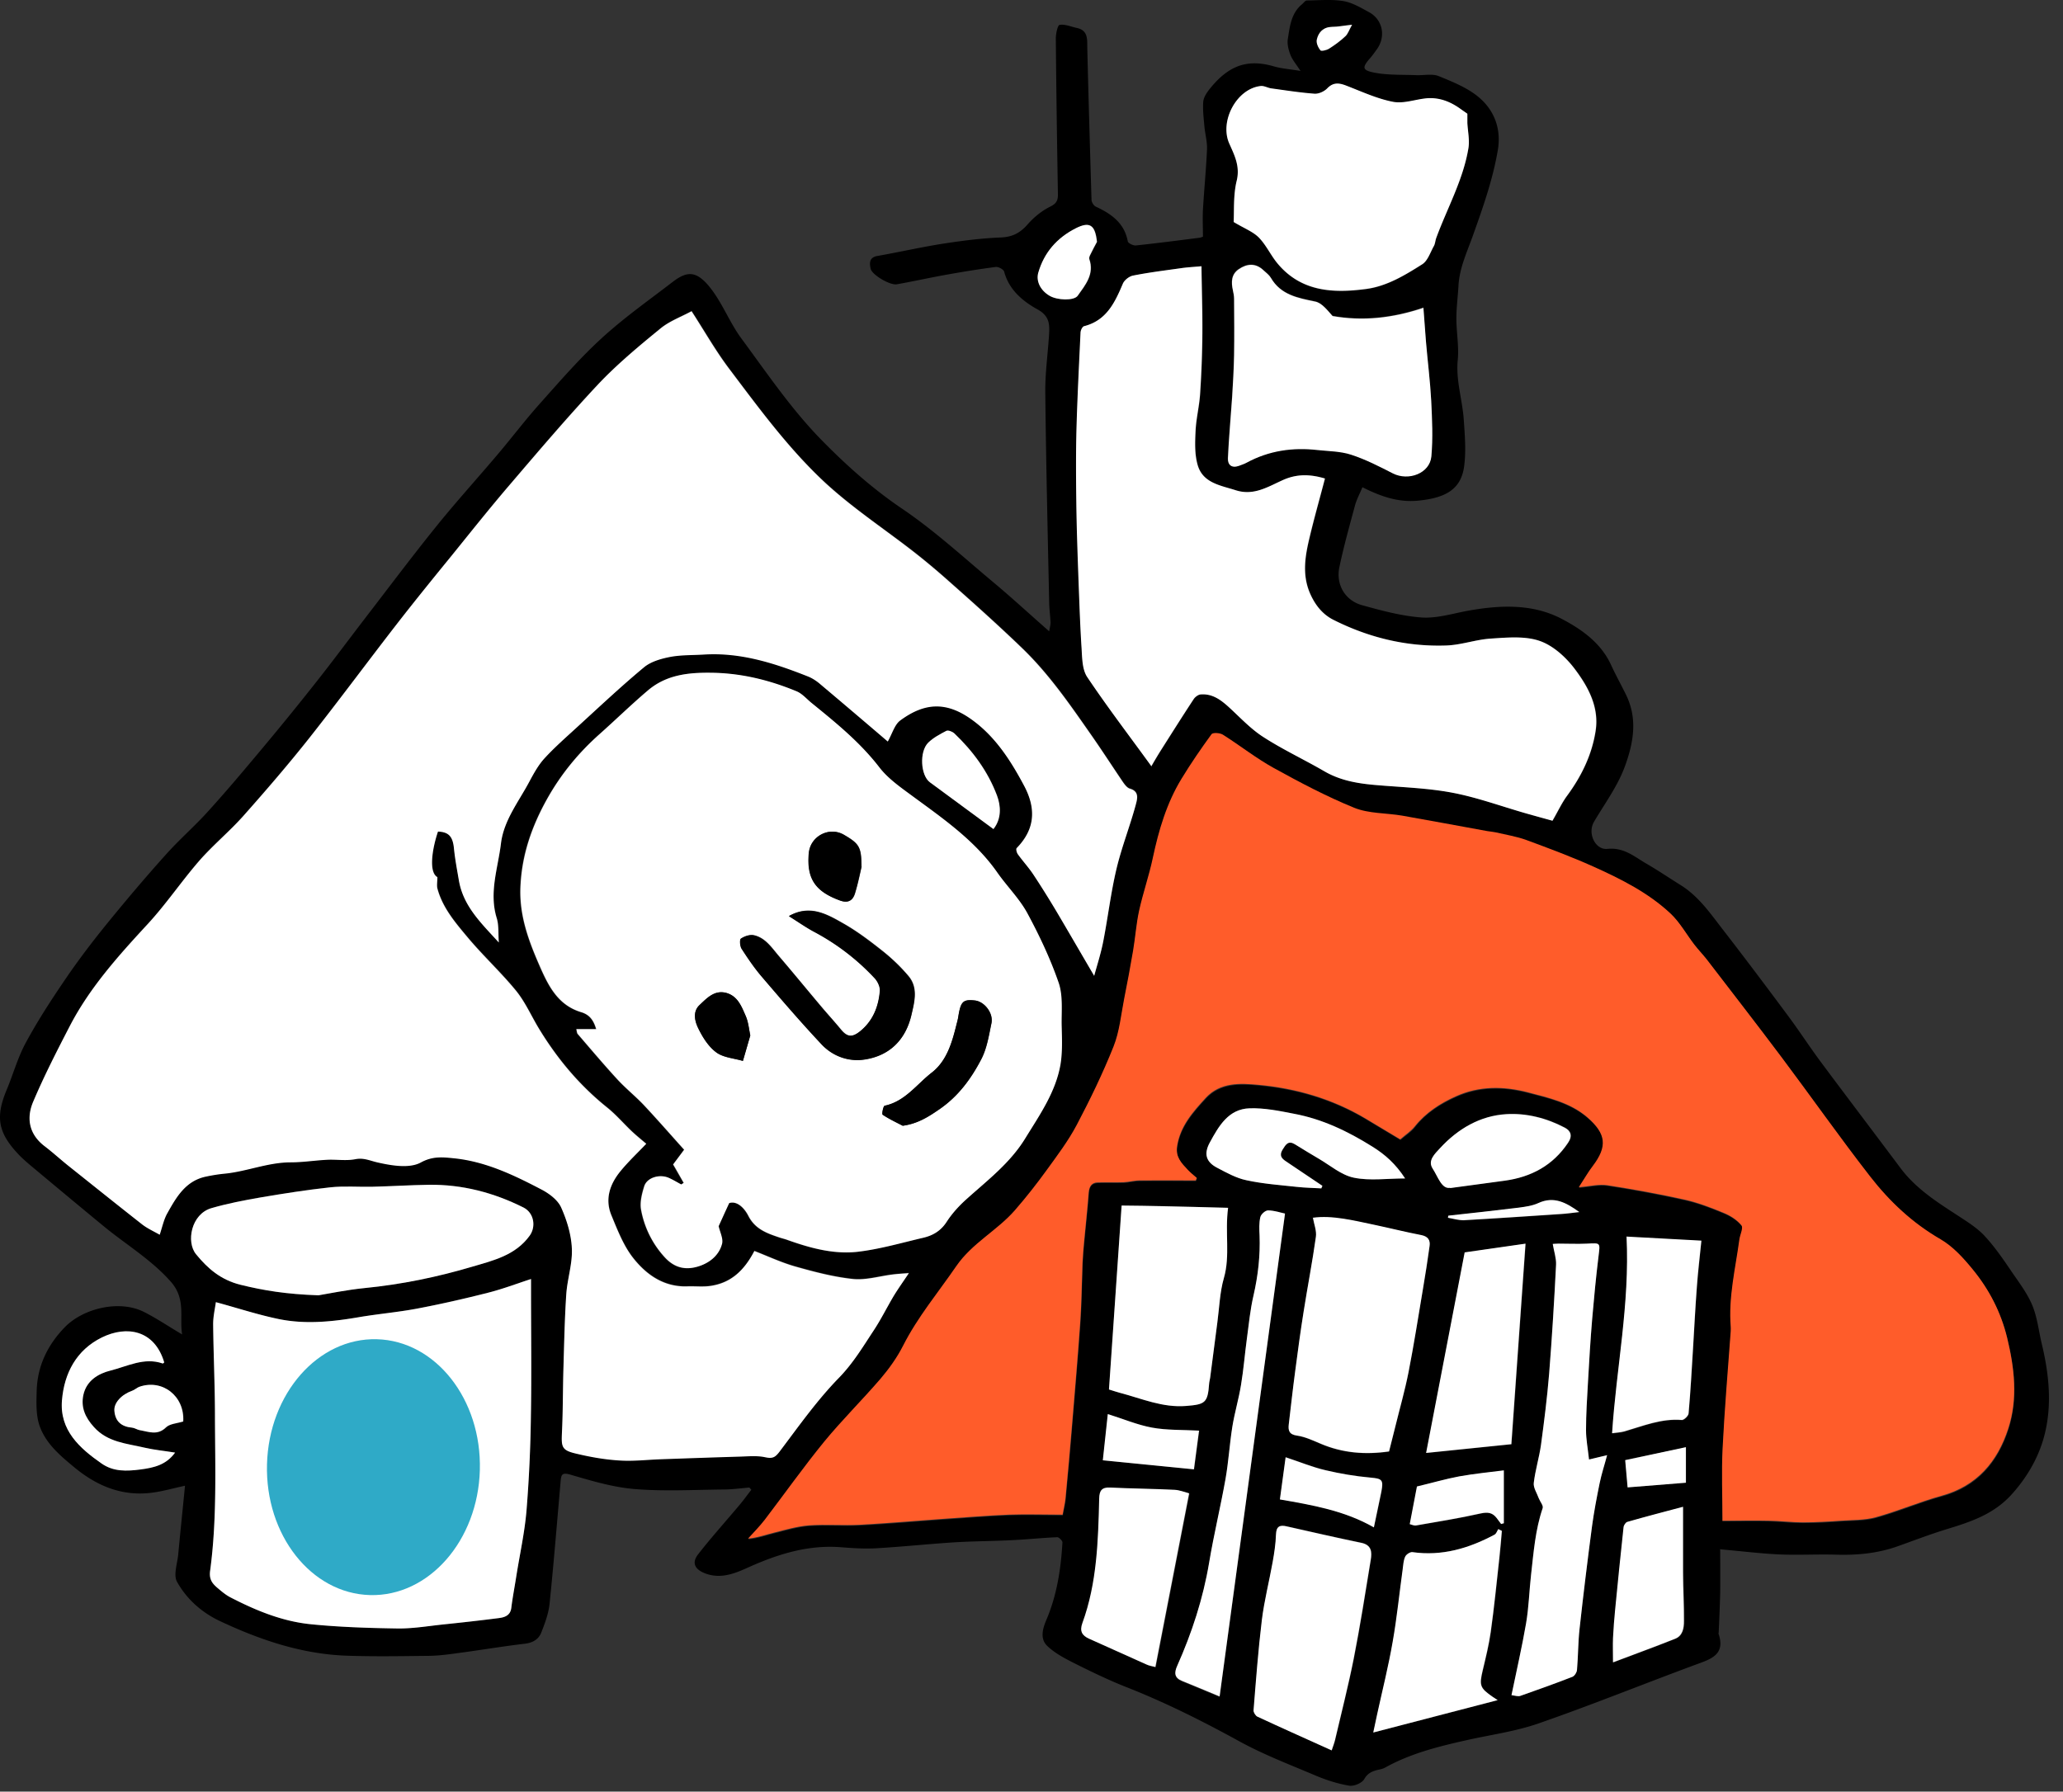 <svg width="137" height="119" fill="none" xmlns="http://www.w3.org/2000/svg"><rect width="100%" height="100%" fill="#333333" stroke="none"/><path d="M114.235 102.933c0 .87.01 1.84 0 2.8-.02.9-.06 1.81-.1 2.71 0 .02-.02.05-.01.07.47 1.38-.49 1.68-1.48 2.04-3.49 1.29-6.94 2.69-10.45 3.91-1.54.54-3.2.76-4.8 1.12-1.87.42-3.72.88-5.41 1.82-.16.09-.34.12-.52.16-.37.1-.65.22-.87.61-.15.26-.69.49-1.01.43-.76-.13-1.51-.37-2.22-.67-1.72-.73-3.48-1.4-5.11-2.3-2.44-1.34-4.92-2.58-7.52-3.6-1.16-.46-2.29-1.01-3.41-1.57-.63-.32-1.28-.66-1.78-1.14-.51-.49-.29-1.19-.04-1.77.69-1.64.95-3.36 1.05-5.11 0-.11-.23-.34-.34-.34-.97.04-1.93.14-2.9.19-1.32.07-2.64.07-3.95.15-1.71.11-3.41.29-5.11.39-.78.05-1.56 0-2.34-.06-2.13-.18-4.07.39-6.01 1.24-.9.4-1.87.89-2.97.53-.75-.25-1.05-.7-.57-1.31.88-1.13 1.84-2.19 2.76-3.29.27-.32.51-.66.77-.99-.04-.05-.09-.1-.13-.15-.58.05-1.16.13-1.74.13-1.96.02-3.94.13-5.89-.03-1.44-.12-2.87-.55-4.27-.96-.53-.15-.59 0-.63.39-.24 2.73-.46 5.47-.74 8.2-.07.65-.31 1.29-.55 1.9-.17.44-.54.67-1.06.74-1.53.18-3.05.44-4.58.64-.64.09-1.29.17-1.93.17-1.77.02-3.55.05-5.32-.01-2.99-.1-5.77-1.04-8.45-2.3-1.21-.57-2.21-1.46-2.85-2.61-.25-.45.02-1.2.08-1.81.14-1.51.3-3.02.45-4.57-.79.17-1.44.36-2.1.45-1.99.29-3.7-.4-5.21-1.64-.97-.8-1.97-1.63-2.37-2.86-.22-.69-.19-1.48-.17-2.22.04-1.66.71-3.06 1.86-4.25 1.23-1.27 3.63-1.84 5.25-1.03.86.43 1.66.98 2.55 1.5-.19-1.15.27-2.34-.75-3.5-1.31-1.48-2.97-2.46-4.45-3.68-1.52-1.25-3.03-2.51-4.54-3.77-.37-.31-.75-.62-1.08-.96-1.4-1.46-1.6-2.5-.83-4.34.43-1.03.73-2.13 1.26-3.11.77-1.43 1.66-2.8 2.57-4.14.88-1.3 1.83-2.55 2.82-3.77 1.27-1.56 2.57-3.1 3.92-4.6.89-1 1.91-1.88 2.81-2.88 1.18-1.3 2.3-2.63 3.43-3.98 1.25-1.49 2.48-3 3.68-4.52 1.15-1.45 2.25-2.94 3.38-4.41 1.54-2 3.06-4.03 4.65-6 1.32-1.64 2.74-3.2 4.1-4.81.95-1.12 1.83-2.29 2.81-3.38 1.31-1.47 2.61-2.97 4.06-4.3 1.48-1.36 3.14-2.53 4.74-3.76.98-.75 1.61-.76 2.56.48.77 1.01 1.24 2.25 2 3.28 1.69 2.29 3.3 4.67 5.27 6.69 1.63 1.67 3.4 3.26 5.38 4.6 2.13 1.44 4.05 3.2 6.03 4.86 1.25 1.04 2.45 2.15 3.76 3.3.04-.25.09-.42.09-.58-.02-.44-.08-.87-.09-1.31-.1-4.67-.21-9.33-.26-14-.01-1.27.17-2.53.25-3.8.04-.68.05-1.24-.76-1.69-.98-.54-1.9-1.3-2.22-2.51-.04-.15-.39-.34-.57-.31-1.07.14-2.13.31-3.19.5-1.13.2-2.24.45-3.37.65-.44.08-1.65-.62-1.74-1.04-.07-.34-.11-.74.44-.84 1.48-.26 2.96-.6 4.45-.83 1.24-.19 2.5-.35 3.76-.4.76-.03 1.28-.3 1.77-.86.41-.47.93-.9 1.49-1.18.41-.2.53-.39.53-.81-.06-3.46-.11-6.91-.14-10.37 0-.31.12-.88.25-.9.36-.06.75.12 1.13.2.77.16.7.74.71 1.33.08 3.36.18 6.72.28 10.08 0 .16.14.39.28.46 1.03.48 1.9 1.08 2.13 2.31.02.12.36.29.54.27 1.41-.15 2.81-.33 4.21-.51.07 0 .13-.04.24-.07 0-.6-.03-1.2 0-1.8.08-1.34.21-2.67.27-4 .02-.5-.12-1-.17-1.5-.05-.56-.12-1.12-.08-1.67.03-.3.24-.61.44-.86 1.18-1.46 2.39-2.02 4.23-1.49.54.16 1.11.19 1.79.31-.31-.48-.55-.75-.67-1.07-.13-.34-.23-.73-.17-1.07.13-.82.22-1.7.94-2.29.11-.09.21-.25.32-.25.81-.01 1.64-.09 2.43.04.59.1 1.15.44 1.69.73.93.5 1.15 1.64.51 2.5-.14.19-.27.38-.42.55-.53.61-.55.8.21.96.92.19 1.9.14 2.85.18.5.02 1.05-.11 1.48.06.95.39 1.96.79 2.72 1.45 1 .87 1.45 2.09 1.21 3.48-.33 1.94-.98 3.78-1.64 5.63-.39 1.1-.9 2.16-.97 3.35-.04.73-.14 1.46-.14 2.18 0 .93.18 1.87.09 2.78-.13 1.36.31 2.63.4 3.95.07 1.02.16 2.06.03 3.06-.19 1.54-1.19 2.14-3.06 2.32-1.33.13-2.48-.28-3.7-.89-.17.42-.38.8-.49 1.2-.37 1.37-.75 2.73-1.04 4.11-.24 1.15.37 2.2 1.49 2.52 1.3.36 2.62.72 3.96.82 1 .07 2.04-.25 3.05-.44 2.15-.39 4.33-.49 6.28.54 1.31.69 2.6 1.59 3.27 3.07.3.65.65 1.28.97 1.93.78 1.57.54 3.12-.03 4.71-.49 1.38-1.36 2.53-2.08 3.76-.45.76.08 1.89.9 1.8 1.08-.11 1.77.51 2.56.97.78.45 1.53.96 2.3 1.44 1.17.73 1.94 1.84 2.75 2.89 1.48 1.91 2.93 3.84 4.37 5.78.76 1.02 1.45 2.09 2.21 3.11 1.75 2.35 3.52 4.68 5.27 7.02.99 1.32 2.34 2.2 3.7 3.08.65.43 1.35.85 1.87 1.41.71.76 1.3 1.64 1.89 2.51.48.69.99 1.38 1.3 2.14.33.82.42 1.73.63 2.59.5 2.1.69 4.24.08 6.3-.39 1.31-1.1 2.53-2.08 3.62-1.23 1.37-2.8 1.86-4.44 2.36-1.06.33-2.1.73-3.14 1.1-1.32.47-2.68.6-4.07.56-1.28-.04-2.56.04-3.84-.02-1.26-.06-2.51-.22-3.92-.34l.04.03zm-41.57-38.12c.18-.67.44-1.48.61-2.32.31-1.59.5-3.21.87-4.78.34-1.44.89-2.83 1.28-4.26.1-.36.29-.91-.39-1.1-.18-.05-.33-.26-.45-.43-.72-1.05-1.41-2.12-2.13-3.16-1.41-2.02-2.8-4.05-4.59-5.76-1.58-1.52-3.21-2.98-4.85-4.43-.95-.84-1.92-1.65-2.93-2.41-1.91-1.43-3.87-2.77-5.61-4.44-2.28-2.18-4.12-4.7-6-7.2-.92-1.22-1.68-2.57-2.54-3.88-.7.38-1.47.66-2.08 1.16-1.42 1.17-2.85 2.35-4.11 3.68-2.05 2.17-3.98 4.46-5.92 6.73-1.3 1.52-2.55 3.09-3.81 4.65-1.24 1.53-2.49 3.06-3.7 4.62-1.93 2.49-3.79 5.02-5.75 7.49-1.41 1.78-2.9 3.51-4.41 5.21-.92 1.03-2 1.92-2.91 2.96-1.19 1.37-2.21 2.89-3.44 4.22-1.93 2.09-3.83 4.2-5.15 6.74-.86 1.66-1.71 3.32-2.44 5.04-.47 1.1-.27 2.17.76 2.96.55.42 1.06.88 1.6 1.32 1.62 1.3 3.23 2.6 4.87 3.87.36.28.8.47 1.17.69.18-.52.27-.99.49-1.4.6-1.08 1.21-2.17 2.57-2.46.42-.09.85-.16 1.28-.2 1.47-.15 2.87-.75 4.37-.75.8 0 1.61-.13 2.41-.17.63-.03 1.27.08 1.88-.04.57-.11.98.11 1.48.22.93.2 2.11.4 2.86 0 .8-.43 1.49-.35 2.19-.28 2.11.22 4 1.12 5.85 2.09.5.27 1.06.69 1.28 1.18.38.85.67 1.8.71 2.72.04 1-.3 2.01-.37 3.03-.11 1.64-.14 3.29-.19 4.94-.04 1.44-.03 2.87-.1 4.31-.04.9 0 1.12.87 1.33.95.23 1.93.41 2.91.47.94.06 1.88-.05 2.83-.08 1.69-.06 3.38-.12 5.07-.17.61-.02 1.24-.09 1.83.04.48.1.65.01.94-.37 1.26-1.67 2.48-3.4 3.93-4.89.94-.96 1.59-2.06 2.31-3.14.49-.75.89-1.56 1.36-2.34.28-.47.6-.91.99-1.49-.45.04-.76.06-1.07.09-.88.11-1.79.39-2.65.3-1.3-.14-2.6-.48-3.86-.84-.93-.26-1.82-.68-2.68-1.02-.67 1.29-1.54 2.1-2.85 2.31-.53.08-1.07.02-1.61.04-1.56.05-2.72-.78-3.6-1.9-.64-.81-1.03-1.84-1.43-2.81-.45-1.07-.11-2.07.59-2.93.53-.64 1.14-1.22 1.72-1.83-.33-.28-.65-.54-.95-.82-.56-.53-1.06-1.12-1.66-1.6-1.83-1.47-3.3-3.23-4.51-5.22-.51-.84-.92-1.77-1.53-2.53-1-1.23-2.18-2.32-3.21-3.54-.82-.98-1.67-1.97-2.01-3.25-.06-.21 0-.45 0-.75-.58-.32-.36-1.84.04-3.03.72.03.98.33 1.06 1.11.07.72.21 1.43.33 2.15.3 1.73 1.52 2.86 2.65 4.11-.04-.58.02-1.13-.14-1.62-.53-1.69.08-3.31.28-4.94.19-1.54 1.18-2.79 1.89-4.13.29-.54.59-1.09 1-1.54.66-.72 1.4-1.37 2.12-2.03 1.48-1.35 2.94-2.73 4.48-4.01.46-.38 1.14-.58 1.75-.7.75-.14 1.52-.11 2.29-.16 2.43-.15 4.68.59 6.89 1.47.29.12.57.31.81.52 1.51 1.27 3.01 2.56 4.46 3.79.3-.53.46-1.12.83-1.4 1.6-1.18 3.03-1.26 4.67-.11 1.59 1.12 2.64 2.73 3.55 4.44.81 1.52.74 2.89-.49 4.15-.06.06 0 .31.08.41.33.46.71.88 1.03 1.35.53.8 1.04 1.61 1.53 2.44.86 1.44 1.69 2.89 2.51 4.29l-.01.02zm41.72 36.24c1.07 0 2.08-.02 3.08 0 .76.02 1.52.11 2.28.11.85 0 1.71-.05 2.56-.11.76-.05 1.56-.03 2.28-.23 1.48-.41 2.9-1.02 4.38-1.43 2.34-.65 3.7-2.26 4.41-4.44.65-2 .41-4.05-.07-6.06-.41-1.69-1.19-3.2-2.28-4.53-.61-.75-1.31-1.52-2.13-2-1.86-1.08-3.38-2.51-4.68-4.17-2.04-2.61-3.94-5.32-5.92-7.97-1.63-2.17-3.29-4.31-4.94-6.46-.26-.34-.56-.65-.83-.99-.52-.68-.94-1.46-1.56-2.04-1.49-1.4-3.3-2.31-5.14-3.13-1.45-.65-2.95-1.21-4.44-1.76-.65-.24-1.35-.35-2.04-.51-.18-.04-.36-.05-.54-.08-1.89-.34-3.78-.7-5.67-1.03-1.06-.18-2.21-.13-3.18-.52-1.83-.74-3.6-1.68-5.34-2.64-1.18-.65-2.25-1.5-3.39-2.22-.19-.12-.66-.15-.75-.03-.7.96-1.38 1.95-2 2.97-.98 1.62-1.51 3.41-1.9 5.25-.25 1.18-.65 2.32-.91 3.5-.19.87-.26 1.77-.4 2.66-.18 1.06-.38 2.12-.59 3.18-.21 1.07-.32 2.19-.71 3.19-.71 1.78-1.55 3.51-2.44 5.2-.56 1.06-1.3 2.04-2.01 3.02-.66.91-1.36 1.79-2.09 2.64-1.18 1.35-2.84 2.17-3.9 3.72-1.2 1.75-2.56 3.37-3.53 5.28-.4.79-.92 1.53-1.5 2.2-1.22 1.43-2.56 2.74-3.75 4.19-1.38 1.68-2.63 3.46-3.95 5.19-.33.44-.73.83-1.1 1.24.64-.06 1.2-.27 1.78-.41.75-.19 1.51-.41 2.27-.47 1.13-.08 2.26.02 3.39-.04 1.83-.1 3.66-.26 5.5-.39 1.45-.1 2.9-.22 4.36-.28 1.2-.05 2.4 0 3.59 0 .09-.49.16-.78.19-1.07.15-1.61.3-3.22.43-4.82.19-2.3.39-4.6.55-6.9.09-1.29.1-2.59.15-3.89.02-.46.05-.92.1-1.38.1-1.11.23-2.22.31-3.33.03-.42.18-.67.61-.68.56-.02 1.13 0 1.69-.01.36-.02.73-.12 1.09-.12 1.24-.02 2.48 0 3.72 0 .02-.06.05-.11.07-.17-.2-.18-.4-.34-.59-.53-.42-.43-.83-.85-.72-1.56.2-1.34 1.04-2.28 1.9-3.22.97-1.05 2.32-.98 3.5-.87 2.51.23 4.92.93 7.12 2.24l2.3 1.38c.37-.32.72-.54.96-.85.73-.93 1.69-1.54 2.74-2.01 1.55-.7 3.18-.68 4.79-.26 1.38.36 2.8.68 3.93 1.65 1.28 1.1 1.35 1.95.36 3.25-.3.39-.54.82-.92 1.4.75-.06 1.34-.22 1.9-.13 1.72.26 3.44.58 5.15.96.88.2 1.74.53 2.58.88.44.18.88.46 1.17.82.14.17-.1.63-.14.96-.26 1.92-.73 3.82-.57 5.78v.28c-.18 2.6-.41 5.19-.54 7.79-.08 1.6-.01 3.2-.01 4.86l-.02-.05zm-65.97-21.14c.5-.16.99.32 1.26.86.44.86 1.19 1.14 2 1.41.19.06.39.11.58.18 1.51.53 3.08.97 4.67.79 1.47-.17 2.91-.59 4.35-.93.65-.15 1.18-.46 1.57-1.07.37-.57.85-1.08 1.36-1.54 1.38-1.24 2.85-2.36 3.85-3.99.95-1.56 2.01-3.06 2.34-4.9.15-.84.1-1.72.08-2.58-.02-.96.1-1.99-.2-2.86-.54-1.59-1.27-3.14-2.08-4.62-.53-.97-1.35-1.77-1.98-2.68-1.47-2.11-3.54-3.55-5.57-5.04-.81-.59-1.68-1.19-2.28-1.97-1.28-1.66-2.86-2.95-4.47-4.25-.34-.27-.64-.64-1.03-.8-1.82-.75-3.69-1.21-5.68-1.23-1.54-.02-2.98.15-4.18 1.17-1.1.94-2.14 1.95-3.22 2.91a16.509 16.509 0 00-3.45 4.25c-1.04 1.85-1.72 3.76-1.8 5.9-.08 1.86.52 3.5 1.24 5.16.6 1.38 1.23 2.69 2.81 3.16.55.16.81.54.98 1.12h-1.32c.04.15.04.25.09.32.87 1.01 1.73 2.03 2.63 3.01.55.6 1.2 1.11 1.76 1.71.9.96 1.77 1.95 2.68 2.97-.31.42-.56.76-.73.98.26.46.48.84.7 1.22-.05.04-.11.07-.16.11-.28-.15-.54-.32-.83-.44-.61-.27-1.44-.02-1.63.56-.16.49-.3 1.06-.21 1.55.22 1.17.73 2.22 1.55 3.14.68.76 1.45.9 2.32.61.72-.24 1.31-.74 1.51-1.49.09-.34-.14-.76-.23-1.16.17-.37.38-.84.7-1.53l.02-.01zm28.05-29c.23-.39.42-.72.62-1.04.73-1.15 1.46-2.31 2.21-3.45.09-.14.29-.29.46-.3.74-.06 1.3.33 1.83.81.76.69 1.48 1.47 2.33 2.02 1.3.84 2.72 1.5 4.06 2.28 1.1.65 2.3.82 3.54.92 1.66.14 3.33.19 4.96.5s3.21.89 4.81 1.35c.66.19 1.33.37 1.83.51.39-.67.63-1.2.97-1.66.95-1.29 1.64-2.7 1.89-4.28.26-1.62-.5-2.99-1.41-4.18-.58-.77-1.43-1.53-2.32-1.83-.98-.33-2.14-.21-3.21-.15-1 .06-1.98.42-2.98.46-2.63.09-5.13-.52-7.48-1.7-.76-.38-1.26-1.04-1.59-1.83-.51-1.22-.3-2.44 0-3.65.31-1.3.67-2.59 1.02-3.91-.99-.3-1.89-.31-2.81.11-.98.44-1.92 1.05-3.11.67-1.03-.33-2.2-.47-2.54-1.7-.2-.71-.17-1.51-.13-2.27.04-.82.25-1.63.3-2.45.09-1.34.13-2.68.15-4.02.01-1.45-.04-2.89-.06-4.44-.55.05-.96.07-1.36.13-1.06.15-2.13.29-3.18.49-.26.05-.57.3-.68.54-.54 1.24-1.09 2.44-2.57 2.82-.11.03-.23.28-.24.44-.1 2.14-.22 4.27-.27 6.41-.04 1.6-.03 3.21-.01 4.82.02 1.68.08 3.36.14 5.04.05 1.56.1 3.13.21 4.69.04.64.04 1.4.37 1.9 1.34 2 2.8 3.92 4.28 5.95h-.03zm-62.13 35.58c-.06.44-.19.95-.18 1.45.02 2.04.11 4.07.12 6.11.01 3.43.14 6.86-.32 10.27-.08.58.14.86.49 1.15.26.22.53.45.83.61 1.69.88 3.46 1.61 5.37 1.8 1.89.19 3.8.25 5.71.28 1.01.01 2.02-.16 3.02-.26 1.25-.13 2.51-.26 3.76-.43.38-.05.76-.17.82-.68.09-.72.22-1.43.34-2.15.23-1.44.54-2.87.67-4.32.17-2.06.25-4.14.29-6.21.05-2.79.01-5.58.01-8.37v-.79c-.98.32-1.9.67-2.85.91-1.57.39-3.15.75-4.74 1.06-1.28.24-2.59.35-3.87.57-1.76.3-3.53.48-5.29.12-1.4-.28-2.76-.73-4.17-1.12h-.01zm83.11-78.92c-.08-.06-.26-.18-.44-.31-.69-.5-1.45-.8-2.32-.71-.73.08-1.49.36-2.17.23-1.05-.21-2.06-.67-3.07-1.06-.48-.19-.88-.26-1.3.16-.2.21-.57.38-.85.36-.95-.06-1.9-.22-2.85-.35-.25-.03-.49-.19-.73-.16-1.6.18-2.74 2.34-2.08 3.82.35.77.73 1.51.49 2.48-.24.96-.16 1.99-.2 2.73.71.42 1.29.63 1.67 1.03.49.5.79 1.17 1.24 1.72 1.57 1.88 3.7 1.99 5.88 1.7 1.37-.18 2.57-.92 3.73-1.64.37-.23.54-.8.78-1.22.09-.15.09-.35.15-.52.72-1.99 1.79-3.85 2.14-5.97.09-.54-.05-1.12-.07-1.68v-.61zm-2.92 12.84c-2.06.7-4.06.9-6.04.55-.35-.38-.71-.86-1.15-.96-1.16-.24-2.28-.44-2.95-1.58-.11-.19-.32-.34-.49-.5-.52-.49-1.09-.44-1.64-.07-.5.34-.51.86-.39 1.4.04.19.08.38.08.57 0 1.24.02 2.49 0 3.73-.02.93-.07 1.86-.13 2.79-.09 1.35-.21 2.71-.28 4.06-.02.45.25.69.73.51.17-.06.35-.12.51-.21 1.48-.8 3.06-1.02 4.71-.84.75.08 1.53.08 2.23.31.96.31 1.87.78 2.77 1.24 1.04.53 2.47 0 2.56-1.13.11-1.22.05-2.46-.01-3.69-.07-1.32-.23-2.63-.35-3.95-.06-.74-.11-1.48-.17-2.26l.01.03zm-73.37 65.62c.67-.11 1.86-.36 3.06-.48 2.44-.24 4.83-.73 7.18-1.43 1.39-.41 2.85-.75 3.78-2.05.44-.61.29-1.52-.41-1.87-1.98-1-4.07-1.54-6.29-1.51-1.25.02-2.5.1-3.75.13-.93.02-1.88-.06-2.8.04-1.55.16-3.08.41-4.62.67-1.1.19-2.19.4-3.26.71-1.35.39-1.7 2.25-1.02 3.07.77.93 1.62 1.69 2.94 2.02 1.55.39 3.07.63 5.18.7h.01zm66.03-5.15c.08.46.26.89.2 1.29-.23 1.65-.55 3.29-.81 4.94-.21 1.31-.38 2.63-.56 3.95-.15 1.18-.29 2.37-.43 3.56-.05.42.03.67.56.75.53.07 1.04.31 1.54.53 1.47.63 2.98.74 4.56.52.14-.57.29-1.12.42-1.67.3-1.19.64-2.38.87-3.58.36-1.84.65-3.69.96-5.54.16-.95.32-1.9.44-2.85.05-.38-.11-.64-.55-.73-1.04-.2-2.07-.46-3.11-.68-1.4-.29-2.79-.64-4.1-.47l.01-.02zm18.34 16.07c-.08-.75-.2-1.35-.2-1.96 0-1.06.07-2.12.13-3.19.08-1.4.17-2.81.28-4.21.11-1.39.25-2.77.42-4.15.11-.91.15-.89-.76-.84-.63.03-1.26 0-1.89 0-.17 0-.34.02-.39.02.09.51.25.95.22 1.38-.13 2.42-.27 4.83-.46 7.24-.13 1.58-.32 3.15-.54 4.72-.12.85-.38 1.68-.48 2.53-.04.32.21.68.33 1.02.08.23.31.49.26.66-.49 1.44-.6 2.93-.77 4.42-.12 1.07-.15 2.16-.33 3.22-.27 1.58-.63 3.14-.97 4.78.24.02.44.1.58.05 1.16-.4 2.32-.82 3.47-1.27.14-.06.29-.29.3-.46.08-.9.07-1.82.17-2.72.25-2.28.53-4.56.83-6.83.12-.95.3-1.89.5-2.83.13-.64.34-1.27.5-1.88-.42.1-.73.18-1.21.29l.01.01zm-31.87-4.66c.33.1.53.17.72.22 1.45.38 2.83 1 4.4.87 1.24-.1 1.43-.2 1.52-1.47 0-.14.06-.27.07-.41l.48-3.69c.13-.98.16-1.99.43-2.92.44-1.5.06-3 .28-4.67-1.53-.04-2.98-.08-4.43-.11-.84-.02-1.68-.03-2.64-.04-.27 3.94-.55 8.08-.84 12.21l.01.01zm14.79 23.98c.1-.3.18-.5.23-.71.42-1.8.88-3.59 1.24-5.4.43-2.18.77-4.37 1.13-6.56.09-.53.05-1-.64-1.14-1.65-.34-3.3-.72-4.94-1.09-.46-.1-.69 0-.71.53-.02.61-.12 1.23-.22 1.83-.23 1.29-.56 2.57-.72 3.87-.25 1.99-.39 3.99-.55 5.99-.01.14.13.36.26.42 1.61.75 3.23 1.47 4.93 2.24l-.01.02zm11.31-14.59l-.24-.12c-.08.13-.14.31-.25.37-1.7.91-3.49 1.43-5.45 1.16-.15-.02-.42.15-.48.3-.12.26-.13.57-.17.86-.22 1.6-.38 3.21-.66 4.79-.28 1.61-.68 3.2-1.03 4.81-.09.43-.19.86-.26 1.22 2.78-.72 5.5-1.43 8.26-2.15-.13-.09-.23-.15-.32-.21-.86-.6-.91-.77-.67-1.78.2-.84.41-1.68.53-2.54.22-1.62.39-3.26.57-4.89.07-.61.12-1.22.17-1.83v.01zm.63-5.75c.3-4.25.61-8.7.94-13.32-1.47.21-2.75.4-4.04.58-.86 4.5-1.72 8.93-2.56 13.32 1.84-.19 3.61-.37 5.66-.58zm7.64-13.78c.22 4.51-.68 8.73-.96 13.07.27-.04.55-.05.81-.12 1.25-.37 2.47-.88 3.82-.76.14.01.44-.27.45-.44.13-1.46.21-2.93.3-4.4.08-1.34.15-2.67.25-4.01.08-.99.19-1.98.3-3.06-1.74-.1-3.41-.19-4.98-.27l.01-.01zm-29.04 17.05c-.3-.08-.62-.22-.95-.23-1.43-.07-2.86-.08-4.28-.15-.56-.03-.72.21-.73.72-.07 2.8-.14 5.61-1.12 8.29-.19.53-.02.82.45 1.03 1.28.57 2.55 1.15 3.83 1.72.16.07.33.09.57.16.75-3.84 1.48-7.62 2.24-11.53l-.01-.01zm2.01 13.49c1.45-10.68 2.88-21.32 4.34-32.05-.29-.06-.71-.21-1.13-.21-.17 0-.46.26-.51.45-.09.39-.07.8-.05 1.21.05 1.35-.1 2.66-.4 3.98-.22.94-.31 1.9-.44 2.86-.14 1.03-.22 2.06-.39 3.08-.15.94-.43 1.86-.58 2.8-.19 1.14-.25 2.31-.45 3.45-.33 1.86-.77 3.71-1.09 5.57-.4 2.38-1.14 4.65-2.12 6.85-.2.45-.2.79.32 1 .84.34 1.67.69 2.49 1.03l.01-.02zm12.34-34.41a6.724 6.724 0 00-2.19-2.13c-1.63-1.02-3.32-1.82-5.21-2.18-.96-.18-1.95-.38-2.92-.36-1.42.04-2.06 1.18-2.66 2.28-.4.74-.26 1.27.49 1.67.62.33 1.27.68 1.95.83 1.09.23 2.22.31 3.34.44.54.06 1.09.07 1.63.1.02-.06.05-.11.07-.17-.8-.54-1.61-1.07-2.41-1.62-.29-.2-.47-.39-.23-.79.22-.35.38-.62.83-.34.52.32 1.04.65 1.57.95.77.45 1.5 1.09 2.33 1.26 1.06.22 2.21.05 3.42.05l-.01.01zm18.45 21.81c-1.24.33-2.47.65-3.69 1-.11.03-.23.23-.25.36-.2 1.83-.38 3.66-.56 5.49-.06.62-.11 1.25-.14 1.87-.02.48 0 .96 0 1.61 1.45-.55 2.8-1.04 4.13-1.57.5-.2.58-.71.58-1.16.01-1.08-.05-2.16-.06-3.23-.01-1.41 0-2.83 0-4.37h-.01zm-15.46-21.19c1.47-.2 2.55-.34 3.62-.49 1.77-.24 3.21-1.01 4.22-2.53.3-.46.16-.78-.22-.99-1.21-.64-2.56-.98-3.88-.9-1.73.11-3.21.96-4.4 2.25-.37.4-.85.83-.5 1.36.36.55.6 1.4 1.17 1.28l-.01.02zm-84.68 17.58c-.72-.11-1.39-.17-2.04-.33-1.19-.28-2.45-.35-3.36-1.37-.56-.63-.87-1.3-.7-2.13.2-.96.99-1.42 1.8-1.62 1.13-.28 2.24-.9 3.47-.47.02 0 .07-.05.1-.07-.65-2.16-2.49-2.47-4.14-1.66-1.69.83-2.5 2.37-2.65 4.17-.16 1.99 1.18 3.18 2.64 4.21.78.54 1.64.51 2.57.39.91-.12 1.71-.31 2.3-1.12h.01zm54.34-41.42c.55-.7.48-1.54.23-2.23-.59-1.59-1.59-2.95-2.83-4.12-.12-.12-.4-.23-.53-.17-.42.21-.86.45-1.2.78-.61.6-.51 2.18.11 2.64 1.38 1.01 2.76 2.03 4.21 3.1h.01zm25.26 46.38c.19-.92.36-1.65.5-2.39.15-.78.03-.85-.73-.92-1-.09-2-.25-2.98-.49-.87-.21-1.7-.55-2.65-.86-.14 1.02-.26 1.91-.38 2.8 2.2.38 4.31.75 6.23 1.85l.01.01zm2.39-.2c.16.04.29.11.41.09 1.44-.25 2.88-.48 4.3-.8.47-.1.78-.07 1.06.3.1.13.2.26.3.4.06-.02.12-.03.18-.05v-3.51c-.95.13-1.97.22-2.97.4-.9.16-1.79.42-2.8.67-.13.69-.3 1.56-.48 2.51v-.01zm-20.38-4.25c2.08.21 4.04.4 6.05.6.11-.82.22-1.71.34-2.57-1.13-.06-2.14-.03-3.12-.2-.97-.18-1.91-.57-2.94-.9-.11 1.05-.23 2.08-.33 3.07zm-.39-80.93c-.12-1.13-.48-1.37-1.41-.9-1.24.64-2.1 1.6-2.49 2.96-.16.55.13 1.16.75 1.52.52.31 1.63.34 1.87 0 .51-.72 1.12-1.43.77-2.44-.03-.09.03-.22.08-.31.14-.28.29-.55.43-.83zm-60.68 78.35c.1-1.68-1.39-2.83-2.92-2.29-.17.06-.31.2-.47.26-.71.25-1.23.81-1.18 1.34.06.71.48 1.04 1.17 1.11.18.02.34.13.52.17.59.11 1.17.37 1.74-.19.25-.25.73-.26 1.14-.39v-.01zm95.92 4.38c1.38-.11 2.64-.21 3.87-.31v-2.36c-1.35.29-2.63.56-4.03.86.05.59.11 1.27.16 1.81zm-11.9-18.05c0 .05-.02.1-.03.15.36.06.73.18 1.09.16 2.14-.12 4.28-.26 6.42-.41.38-.03.75-.08 1.21-.13-.88-.64-1.68-1.07-2.71-.6-.41.18-.88.25-1.33.31-1.55.19-3.1.35-4.65.53v-.01zm-6.4-79.1c-.57.06-.95.13-1.32.14-.58.01-.9.35-1.02.85-.05.21.09.52.24.71.06.07.41 0 .57-.11.38-.24.75-.51 1.08-.82.17-.16.25-.42.45-.77z" fill="#000"/><path d="M72.665 64.824c-.82-1.4-1.66-2.85-2.51-4.29-.49-.82-1-1.64-1.53-2.44-.31-.47-.7-.89-1.03-1.35-.08-.11-.14-.35-.08-.41 1.23-1.26 1.3-2.63.49-4.15-.91-1.71-1.95-3.32-3.55-4.44-1.64-1.15-3.07-1.07-4.67.11-.38.28-.53.87-.83 1.4a714.01 714.01 0 00-4.46-3.79c-.24-.21-.52-.4-.81-.52-2.21-.88-4.46-1.61-6.89-1.47-.76.05-1.54.02-2.29.16-.61.12-1.29.31-1.75.7-1.54 1.28-3 2.66-4.48 4.01-.72.66-1.46 1.31-2.12 2.03-.41.45-.71 1-1 1.54-.71 1.34-1.71 2.58-1.89 4.13-.2 1.63-.8 3.25-.28 4.94.15.49.09 1.04.14 1.62-1.13-1.25-2.35-2.38-2.65-4.11-.12-.71-.26-1.43-.33-2.15-.08-.78-.34-1.08-1.06-1.11-.4 1.19-.62 2.71-.04 3.03 0 .3-.05.54 0 .75.34 1.28 1.19 2.27 2.01 3.25 1.02 1.22 2.2 2.31 3.21 3.54.62.76 1.02 1.69 1.53 2.53 1.21 1.99 2.68 3.75 4.51 5.22.6.48 1.1 1.07 1.66 1.6.3.28.62.54.95.82-.59.62-1.2 1.19-1.72 1.83-.7.86-1.04 1.85-.59 2.93.4.97.8 2 1.43 2.81.88 1.12 2.04 1.95 3.6 1.9.54-.02 1.09.05 1.61-.04 1.31-.21 2.18-1.02 2.85-2.31.86.33 1.75.75 2.68 1.02 1.27.36 2.56.7 3.86.84.86.09 1.76-.19 2.65-.3.31-.04.63-.06 1.07-.09-.38.57-.7 1.02-.99 1.49-.46.77-.86 1.59-1.36 2.34-.71 1.08-1.37 2.18-2.31 3.14-1.45 1.49-2.67 3.22-3.93 4.89-.29.38-.46.47-.94.37-.59-.13-1.22-.05-1.83-.04-1.69.05-3.38.11-5.07.17-.94.03-1.89.15-2.83.08-.98-.06-1.96-.24-2.91-.47-.87-.21-.91-.44-.87-1.33.07-1.43.06-2.87.1-4.31.05-1.65.08-3.29.19-4.94.07-1.01.42-2.03.37-3.03-.04-.92-.33-1.87-.71-2.72-.22-.49-.77-.91-1.28-1.18-1.85-.97-3.74-1.88-5.85-2.09-.7-.07-1.39-.16-2.19.28-.75.41-1.93.21-2.86 0-.5-.11-.92-.33-1.48-.22-.61.12-1.25.01-1.88.04-.8.04-1.61.17-2.41.17-1.51 0-2.9.6-4.37.75-.43.04-.86.11-1.28.2-1.36.29-1.97 1.39-2.57 2.46-.22.4-.32.88-.49 1.4-.38-.22-.81-.41-1.17-.69-1.63-1.28-3.25-2.58-4.87-3.87-.54-.43-1.05-.9-1.6-1.32-1.04-.79-1.23-1.86-.76-2.96.73-1.72 1.58-3.38 2.44-5.04 1.32-2.54 3.22-4.65 5.15-6.74 1.23-1.33 2.25-2.85 3.44-4.22.91-1.04 1.99-1.93 2.91-2.96 1.51-1.7 3-3.43 4.41-5.21 1.95-2.47 3.82-5 5.75-7.49 1.21-1.56 2.45-3.09 3.7-4.62 1.26-1.56 2.51-3.13 3.81-4.65 1.94-2.27 3.88-4.55 5.92-6.73 1.26-1.33 2.69-2.52 4.11-3.68.6-.5 1.38-.78 2.08-1.16.85 1.31 1.61 2.66 2.54 3.88 1.88 2.49 3.73 5.01 6 7.2 1.74 1.67 3.71 3 5.61 4.44 1.01.76 1.99 1.57 2.93 2.41 1.64 1.45 3.27 2.91 4.85 4.43 1.78 1.71 3.18 3.74 4.59 5.76.73 1.04 1.42 2.11 2.13 3.16.12.17.27.37.45.43.68.19.48.74.39 1.1-.39 1.43-.94 2.82-1.28 4.26-.37 1.57-.56 3.19-.87 4.78-.16.83-.43 1.65-.61 2.32l.01-.02z" fill="#fff"/><path d="M114.385 101.054c0-1.66-.07-3.27.01-4.86.13-2.6.35-5.2.54-7.79 0-.09.01-.19 0-.28-.16-1.96.31-3.86.57-5.78.04-.33.28-.79.14-.96-.29-.36-.73-.64-1.17-.82-.84-.35-1.7-.68-2.58-.88-1.7-.38-3.42-.69-5.15-.96-.56-.09-1.15.07-1.9.13.38-.58.62-1.01.92-1.4.99-1.3.91-2.15-.36-3.25-1.13-.97-2.55-1.29-3.93-1.65-1.61-.42-3.24-.44-4.79.26-1.05.47-2.01 1.09-2.74 2.01-.24.3-.59.53-.96.85l-2.3-1.38c-2.2-1.31-4.61-2.01-7.12-2.24-1.19-.11-2.53-.19-3.5.87-.86.94-1.7 1.88-1.9 3.22-.11.71.31 1.12.72 1.56.18.19.39.36.59.53-.02.06-.05.11-.07.17-1.24 0-2.48-.01-3.72 0-.36 0-.73.11-1.09.12-.56.02-1.13 0-1.69.01-.42.01-.57.27-.61.68-.08 1.11-.21 2.22-.31 3.33-.04.46-.08.92-.1 1.38-.05 1.3-.06 2.6-.15 3.89-.16 2.3-.36 4.6-.55 6.9-.13 1.61-.28 3.22-.43 4.82-.03.29-.1.58-.19 1.07-1.19 0-2.39-.04-3.59 0-1.45.06-2.9.18-4.36.28-1.83.13-3.66.29-5.5.39-1.13.06-2.27-.04-3.39.04-.77.06-1.52.28-2.27.47-.58.14-1.14.35-1.78.41.37-.41.76-.8 1.1-1.24 1.32-1.73 2.58-3.51 3.95-5.19 1.19-1.45 2.53-2.77 3.75-4.19.57-.67 1.1-1.41 1.5-2.2.97-1.91 2.33-3.53 3.53-5.28 1.06-1.54 2.72-2.36 3.9-3.72.74-.85 1.43-1.73 2.09-2.64.71-.98 1.45-1.96 2.01-3.02.89-1.69 1.73-3.42 2.44-5.2.4-1 .5-2.12.71-3.19.21-1.06.41-2.11.59-3.18.15-.88.21-1.79.4-2.66.26-1.18.66-2.32.91-3.5.39-1.84.92-3.64 1.9-5.25.62-1.02 1.3-2.01 2-2.97.09-.12.56-.09.75.03 1.14.72 2.21 1.57 3.39 2.22 1.74.96 3.5 1.89 5.34 2.64.97.39 2.12.34 3.18.52 1.89.33 3.78.69 5.67 1.03.18.03.36.04.54.08.68.16 1.38.27 2.04.51 1.49.55 2.99 1.11 4.44 1.76 1.84.83 3.66 1.74 5.14 3.13.61.58 1.04 1.36 1.56 2.04.26.34.56.65.83.99 1.65 2.15 3.31 4.29 4.94 6.46 1.99 2.65 3.89 5.36 5.92 7.97 1.29 1.66 2.81 3.09 4.68 4.17.82.48 1.52 1.25 2.13 2 1.09 1.33 1.87 2.84 2.28 4.53.49 2.02.73 4.06.07 6.06-.71 2.18-2.07 3.79-4.41 4.44-1.48.41-2.9 1.02-4.38 1.43-.73.2-1.52.18-2.28.23-.85.06-1.71.11-2.56.11-.76 0-1.52-.1-2.28-.11-1-.02-2 0-3.08 0l.02.05z" fill="#FF5C2A"/><path d="M48.425 79.913c-.32.69-.53 1.16-.7 1.53.09.4.31.82.23 1.16-.19.75-.79 1.25-1.51 1.49-.87.29-1.64.15-2.32-.61a6.338 6.338 0 01-1.55-3.14c-.09-.49.06-1.06.21-1.55.18-.58 1.02-.83 1.63-.56.29.13.55.29.83.44.05-.04.11-.07.16-.11-.22-.38-.43-.76-.7-1.22.16-.22.42-.56.73-.98-.91-1.01-1.78-2.01-2.68-2.97-.56-.59-1.21-1.11-1.76-1.71-.9-.98-1.76-2-2.63-3.01-.05-.06-.05-.17-.09-.32h1.32c-.17-.58-.43-.95-.98-1.12-1.58-.47-2.21-1.78-2.81-3.16-.72-1.65-1.32-3.3-1.24-5.16.09-2.14.76-4.05 1.8-5.9.92-1.63 2.07-3.02 3.45-4.25 1.08-.96 2.12-1.98 3.22-2.91 1.2-1.02 2.64-1.19 4.18-1.17 1.99.02 3.87.48 5.68 1.23.39.16.69.53 1.03.8 1.6 1.3 3.19 2.59 4.47 4.25.6.78 1.47 1.37 2.28 1.97 2.03 1.49 4.1 2.93 5.57 5.04.64.91 1.46 1.72 1.98 2.68.8 1.48 1.53 3.03 2.08 4.62.3.88.18 1.9.2 2.86.02.86.06 1.74-.08 2.58-.32 1.83-1.38 3.34-2.34 4.9-1 1.63-2.47 2.75-3.85 3.99-.51.45-.99.97-1.36 1.54-.39.61-.92.92-1.57 1.07-1.45.34-2.89.76-4.35.93-1.6.18-3.16-.25-4.67-.79-.19-.07-.39-.11-.58-.18-.8-.27-1.56-.55-2-1.41-.27-.53-.75-1.01-1.26-.86l-.02.01zm3.99-19.07c.58.36 1.09.73 1.64 1.02 1.52.81 2.87 1.83 4.04 3.09.2.22.38.58.35.85-.09 1.05-.46 1.98-1.31 2.68-.54.44-.87.4-1.3-.13-.44-.53-.91-1.04-1.35-1.57-.92-1.09-1.83-2.2-2.76-3.29-.47-.55-.89-1.21-1.65-1.38-.27-.06-.62.06-.86.22-.1.06-.07.49.05.67.42.65.87 1.3 1.37 1.89 1.29 1.51 2.59 3.02 3.95 4.47.74.79 1.78 1.16 2.82 1 1.67-.25 2.74-1.3 3.13-2.96.2-.87.46-1.8-.2-2.58a12.42 12.42 0 00-1.73-1.67c-.83-.66-1.69-1.31-2.61-1.83-1.07-.61-2.2-1.26-3.57-.5l-.01.02zm7.54 13.93c1-.14 1.7-.59 2.44-1.1 1.25-.86 2.1-2.03 2.77-3.31.38-.72.51-1.58.68-2.4.14-.67-.47-1.45-1.1-1.51-.79-.08-.94.07-1.1 1.08-.03.2-.09.4-.14.6-.29 1.17-.64 2.35-1.62 3.11-1 .78-1.76 1.92-3.13 2.2-.09.02-.2.55-.13.6.42.28.88.49 1.33.73zm-2.74-17.21c0-1.31-.15-1.53-1.17-2.12-.97-.56-2.23.1-2.32 1.23-.15 1.69.43 2.54 2.05 3.13.55.2.86.02 1.01-.46.21-.69.35-1.4.44-1.78h-.01zm-7.39 11.21c-.08-.38-.12-.87-.31-1.3-.27-.6-.51-1.27-1.23-1.5-.82-.26-1.34.33-1.84.8-.45.43-.3 1.06-.08 1.52.29.6.68 1.22 1.2 1.61.47.35 1.17.39 1.77.57.15-.53.3-1.06.49-1.69v-.01zm26.65-17.859c-1.47-2.03-2.94-3.95-4.28-5.95-.33-.5-.33-1.25-.37-1.9-.1-1.56-.15-3.13-.21-4.69-.06-1.68-.12-3.36-.14-5.04-.02-1.6-.03-3.21.01-4.82.06-2.14.17-4.28.27-6.41 0-.16.12-.41.24-.44 1.49-.38 2.04-1.57 2.57-2.82.1-.24.42-.49.68-.54 1.05-.21 2.12-.34 3.18-.49.4-.06.81-.08 1.36-.13.02 1.54.07 2.99.06 4.44a67.49 67.49 0 01-.15 4.02c-.05.82-.26 1.63-.3 2.45-.04.76-.07 1.55.13 2.27.34 1.22 1.51 1.37 2.54 1.7 1.19.38 2.13-.23 3.11-.67.92-.42 1.81-.41 2.81-.11-.34 1.31-.71 2.6-1.02 3.91-.29 1.21-.5 2.43 0 3.65.33.79.83 1.45 1.59 1.83 2.35 1.18 4.85 1.79 7.48 1.7 1-.03 1.98-.4 2.98-.46 1.07-.07 2.24-.18 3.21.15.89.3 1.73 1.06 2.32 1.83.91 1.2 1.67 2.57 1.41 4.18-.25 1.58-.94 2.99-1.89 4.28-.34.46-.59 1-.97 1.66-.5-.14-1.17-.32-1.83-.51-1.6-.46-3.18-1.04-4.81-1.35-1.63-.31-3.3-.36-4.96-.5-1.24-.1-2.43-.28-3.54-.92-1.34-.78-2.76-1.44-4.06-2.28-.86-.55-1.57-1.33-2.33-2.02-.52-.47-1.08-.87-1.83-.81-.16.01-.36.16-.46.3-.75 1.14-1.48 2.3-2.21 3.45-.2.32-.39.64-.62 1.04h.03zm-62.13 35.579c1.41.38 2.77.83 4.17 1.12 1.76.36 3.53.18 5.29-.12 1.28-.22 2.59-.33 3.87-.57 1.59-.3 3.17-.66 4.74-1.06.95-.24 1.87-.59 2.85-.91v.79c0 2.79.04 5.58-.01 8.37a91.84 91.84 0 01-.29 6.21c-.12 1.45-.44 2.88-.67 4.32-.11.72-.25 1.43-.34 2.15-.06.51-.44.63-.82.68-1.25.16-2.5.3-3.76.43-1.01.11-2.02.28-3.02.26-1.9-.03-3.81-.09-5.71-.28-1.91-.19-3.67-.92-5.37-1.8-.3-.16-.57-.39-.83-.61-.35-.3-.57-.57-.49-1.15.46-3.41.33-6.84.32-10.27 0-2.04-.1-4.07-.12-6.11 0-.5.12-1.01.18-1.45h.01zm83.1-78.92v.59c.03.56.16 1.14.07 1.68-.35 2.11-1.41 3.98-2.14 5.97-.06.17-.07.37-.15.52-.24.42-.41.99-.78 1.22-1.15.73-2.35 1.46-3.73 1.64-2.18.29-4.31.19-5.88-1.7-.45-.54-.75-1.22-1.24-1.72-.39-.39-.96-.6-1.67-1.03.04-.74-.03-1.78.2-2.73.24-.97-.15-1.71-.49-2.48-.66-1.48.48-3.64 2.08-3.82.23-.03.48.13.73.16.95.13 1.9.28 2.85.35.28.02.65-.15.85-.36.42-.43.82-.35 1.3-.16 1.01.39 2.02.86 3.07 1.06.68.13 1.44-.15 2.17-.23.87-.09 1.63.21 2.32.71.18.13.36.25.44.31v.02z" fill="#fff"/><path d="M94.525 20.413c.06.78.11 1.52.17 2.26.11 1.32.28 2.63.35 3.95.06 1.23.12 2.47.01 3.69-.1 1.13-1.52 1.66-2.56 1.13-.9-.46-1.81-.93-2.77-1.24-.7-.23-1.48-.23-2.23-.31-1.65-.19-3.23.04-4.71.84-.16.09-.34.14-.51.21-.48.17-.75-.06-.73-.51.06-1.35.19-2.71.28-4.06.06-.93.11-1.86.13-2.79.02-1.24.01-2.49 0-3.73 0-.19-.04-.38-.08-.57-.12-.54-.11-1.06.39-1.4.54-.37 1.11-.43 1.64.07.17.16.37.3.49.5.66 1.14 1.79 1.34 2.95 1.58.44.09.81.58 1.15.96 1.98.35 3.97.15 6.04-.55l-.01-.03zm-73.38 65.621c-2.12-.07-3.64-.32-5.18-.7-1.32-.33-2.18-1.09-2.94-2.02-.68-.82-.33-2.68 1.02-3.07 1.07-.31 2.17-.52 3.26-.71 1.53-.26 3.07-.5 4.62-.67.93-.1 1.87-.02 2.8-.04 1.25-.03 2.5-.11 3.75-.13 2.22-.03 4.31.52 6.29 1.51.69.35.85 1.26.41 1.87-.94 1.3-2.39 1.64-3.78 2.05-2.35.7-4.74 1.19-7.18 1.43-1.2.12-2.39.37-3.06.48h-.01zm66.03-5.151c1.31-.18 2.71.18 4.1.47 1.04.22 2.07.48 3.11.68.45.09.61.34.55.73-.13.95-.28 1.9-.44 2.85-.31 1.85-.6 3.7-.96 5.54-.24 1.21-.58 2.39-.87 3.58-.14.55-.28 1.1-.42 1.67-1.58.23-3.09.11-4.56-.52-.5-.21-1.01-.45-1.54-.53-.53-.07-.61-.33-.56-.75.14-1.19.27-2.37.43-3.56.17-1.32.35-2.63.56-3.95.26-1.65.58-3.29.81-4.94.06-.4-.12-.83-.2-1.29l-.01.02zm18.34 16.06c.48-.11.79-.19 1.21-.29-.16.61-.37 1.24-.5 1.88-.19.94-.37 1.88-.5 2.83-.3 2.27-.58 4.55-.83 6.83-.1.9-.09 1.81-.17 2.72-.01.17-.16.4-.3.46-1.15.45-2.31.86-3.47 1.27-.15.05-.34-.02-.58-.05.34-1.65.7-3.21.97-4.78.18-1.06.21-2.15.33-3.22.17-1.49.28-2.98.77-4.42.06-.17-.17-.43-.26-.66-.12-.34-.37-.7-.33-1.02.1-.85.36-1.68.48-2.53.21-1.57.41-3.14.54-4.72.19-2.41.34-4.83.46-7.24.02-.43-.14-.88-.22-1.38.05 0 .22-.02.39-.02.63 0 1.26.03 1.89 0 .91-.05.87-.07.76.84-.17 1.38-.3 2.77-.42 4.15-.12 1.4-.2 2.81-.28 4.21-.06 1.06-.13 2.12-.13 3.19 0 .61.12 1.21.2 1.96l-.01-.01zm-31.87-4.66c.28-4.13.57-8.27.84-12.21.96.01 1.8.02 2.64.04 1.45.03 2.9.07 4.43.11-.22 1.67.15 3.17-.28 4.67-.27.94-.3 1.95-.43 2.92l-.48 3.69c-.02.14-.06.27-.07.41-.09 1.27-.27 1.37-1.52 1.47-1.56.13-2.95-.49-4.4-.87-.2-.05-.39-.12-.72-.22l-.01-.01zm14.79 23.98c-1.7-.77-3.32-1.49-4.93-2.24-.13-.06-.27-.29-.26-.42.16-2 .31-4 .55-5.99.16-1.3.49-2.58.72-3.87.11-.61.2-1.22.22-1.83.02-.53.25-.64.71-.53 1.65.37 3.29.75 4.94 1.09.7.14.73.61.64 1.14-.36 2.19-.7 4.38-1.13 6.56-.36 1.81-.82 3.6-1.24 5.4-.05.21-.13.41-.23.71l.01-.02zm11.3-14.59c-.06.61-.1 1.22-.17 1.83-.18 1.63-.34 3.26-.57 4.89-.12.85-.33 1.7-.53 2.54-.24 1.02-.2 1.18.67 1.78.09.06.19.12.32.21-2.76.72-5.48 1.43-8.26 2.15.08-.36.17-.79.26-1.22.35-1.6.75-3.19 1.03-4.81.28-1.59.44-3.2.66-4.79.04-.29.05-.6.17-.86.07-.15.33-.32.48-.3 1.96.28 3.75-.25 5.45-1.16.12-.06.17-.24.25-.37l.24.12v-.01zm.63-5.749c-2.05.21-3.82.39-5.66.58.84-4.39 1.7-8.82 2.56-13.32 1.29-.19 2.57-.37 4.04-.58-.33 4.62-.64 9.07-.94 13.32zm7.64-13.791c1.57.09 3.24.18 4.98.27-.11 1.09-.23 2.07-.3 3.06-.1 1.34-.17 2.67-.25 4.01-.09 1.47-.17 2.93-.3 4.4-.01.17-.31.45-.45.44-1.36-.11-2.57.4-3.82.76-.26.07-.53.08-.81.12.28-4.34 1.18-8.57.96-13.07l-.01.01zm-29.04 17.06c-.76 3.91-1.49 7.69-2.24 11.53-.24-.06-.42-.09-.57-.16-1.28-.57-2.55-1.15-3.83-1.72-.47-.21-.64-.5-.45-1.03.98-2.68 1.05-5.49 1.12-8.29.01-.51.17-.75.73-.72 1.43.07 2.86.08 4.28.15.33.02.65.15.95.23l.01.01zm2.02 13.481c-.82-.34-1.65-.69-2.49-1.03-.52-.21-.52-.55-.32-1 .98-2.2 1.72-4.47 2.12-6.85.31-1.87.76-3.71 1.09-5.57.2-1.14.27-2.3.45-3.45.15-.94.43-1.86.58-2.8.17-1.02.25-2.05.39-3.08.13-.96.22-1.92.44-2.86.3-1.31.45-2.63.4-3.98-.02-.4-.04-.82.05-1.21.04-.19.33-.45.51-.45.42 0 .83.15 1.13.21-1.45 10.73-2.89 21.37-4.34 32.05l-.01.02zm12.34-34.401c-1.21 0-2.35.17-3.42-.05-.83-.17-1.56-.81-2.33-1.26-.53-.31-1.05-.63-1.57-.95-.45-.28-.61-.01-.83.34-.25.4-.06.6.23.79.8.54 1.61 1.08 2.41 1.62-.02.06-.05.11-.07.17-.54-.03-1.09-.04-1.63-.1-1.12-.12-2.24-.2-3.34-.44-.68-.14-1.32-.5-1.95-.83-.75-.39-.89-.93-.49-1.67.6-1.1 1.24-2.24 2.66-2.28.97-.03 1.96.17 2.92.36 1.89.35 3.58 1.16 5.21 2.18.87.54 1.56 1.16 2.19 2.13l.01-.01zm18.44 21.811v4.37c0 1.08.07 2.16.06 3.23 0 .45-.08.96-.58 1.16-1.33.53-2.68 1.02-4.13 1.57 0-.64-.02-1.13 0-1.61.03-.62.08-1.25.14-1.87.18-1.83.36-3.66.56-5.49.01-.13.14-.33.25-.36 1.22-.35 2.45-.67 3.69-1h.01zm-15.46-21.19c-.57.11-.81-.73-1.17-1.28-.34-.53.14-.97.5-1.36 1.19-1.29 2.67-2.15 4.4-2.25 1.33-.08 2.67.26 3.88.9.38.2.53.53.22.99-1.01 1.52-2.46 2.29-4.22 2.53-1.07.15-2.14.29-3.62.49l.01-.02zm-84.68 17.59c-.59.81-1.38 1-2.3 1.12-.93.12-1.79.15-2.57-.39-1.47-1.02-2.81-2.22-2.64-4.21.15-1.8.96-3.34 2.65-4.17 1.65-.81 3.5-.5 4.14 1.66-.03.02-.08.08-.1.07-1.23-.43-2.35.19-3.47.47-.8.2-1.59.66-1.8 1.62-.18.83.13 1.5.7 2.13.91 1.02 2.18 1.09 3.36 1.37.65.15 1.32.21 2.04.33h-.01zm54.34-41.421c-1.45-1.07-2.83-2.09-4.21-3.1-.62-.45-.72-2.04-.11-2.64.34-.33.78-.56 1.2-.78.12-.06.4.05.53.17 1.23 1.17 2.23 2.53 2.83 4.12.26.69.32 1.53-.23 2.23h-.01zm25.26 46.381c-1.93-1.1-4.03-1.47-6.23-1.85.12-.89.24-1.78.38-2.8.95.31 1.78.66 2.65.86.98.23 1.98.4 2.98.49.76.07.88.13.73.92-.15.74-.31 1.47-.5 2.39l-.01-.01zm2.39-.201c.18-.95.35-1.82.48-2.51 1.01-.24 1.9-.5 2.8-.67 1-.18 2.02-.28 2.97-.4v3.51c-.06.02-.12.03-.18.05-.1-.13-.2-.27-.3-.4-.28-.36-.59-.4-1.06-.3-1.42.32-2.87.55-4.3.8-.12.02-.25-.05-.41-.09v.01zm-20.38-4.249c.11-1 .22-2.02.33-3.07 1.03.32 1.96.72 2.94.9.98.18 1.99.14 3.12.2-.11.86-.23 1.75-.34 2.57-2.02-.2-3.97-.39-6.05-.6zm-.39-80.93c-.15.28-.3.55-.43.83-.05.1-.11.23-.08.31.35 1.01-.26 1.72-.77 2.44-.24.34-1.35.31-1.87 0-.61-.36-.9-.97-.75-1.52.39-1.36 1.25-2.33 2.49-2.96.93-.47 1.29-.23 1.41.9z" fill="#fff"/><path d="M12.165 94.413c-.41.13-.89.15-1.14.39-.57.56-1.15.29-1.74.19-.18-.03-.34-.15-.52-.17-.69-.06-1.11-.4-1.17-1.11-.05-.53.47-1.09 1.18-1.34.17-.06.31-.2.47-.26 1.53-.54 3.02.61 2.92 2.29v.01zm95.92 4.38c-.05-.54-.11-1.22-.16-1.81 1.4-.3 2.68-.57 4.03-.86v2.36l-3.87.31zm-11.9-18.049c1.55-.17 3.1-.34 4.65-.53.45-.06.92-.12 1.33-.31 1.03-.47 1.84-.03 2.71.6-.45.05-.83.11-1.21.13-2.14.14-4.28.29-6.42.41-.36.02-.73-.1-1.09-.16 0-.05.02-.1.03-.15v.01zm-6.4-79.1c-.2.35-.27.61-.45.77-.33.31-.7.58-1.08.82-.16.1-.51.18-.57.11-.15-.19-.29-.49-.24-.71.11-.5.44-.84 1.02-.85.38 0 .75-.08 1.32-.14z" fill="#fff"/><path d="M52.405 60.843c1.38-.76 2.5-.11 3.57.5.92.52 1.77 1.17 2.61 1.83.63.5 1.22 1.05 1.73 1.67.65.78.4 1.72.2 2.58-.38 1.66-1.46 2.72-3.13 2.96-1.04.15-2.08-.22-2.82-1-1.36-1.45-2.66-2.96-3.95-4.47-.51-.59-.95-1.24-1.37-1.89-.11-.17-.14-.6-.05-.67.24-.16.6-.28.86-.22.76.17 1.18.83 1.65 1.38.93 1.08 1.84 2.19 2.76 3.29.45.53.92 1.04 1.35 1.57.43.53.76.56 1.3.13.85-.69 1.22-1.63 1.31-2.68.02-.28-.15-.64-.35-.85a15.233 15.233 0 00-4.04-3.09c-.55-.3-1.06-.66-1.64-1.02l.01-.02zm7.54 13.93c-.45-.23-.91-.45-1.33-.73-.07-.05.04-.58.13-.6 1.36-.29 2.13-1.43 3.13-2.2.97-.76 1.33-1.94 1.62-3.11.05-.2.11-.4.14-.6.16-1.01.31-1.17 1.1-1.08.63.07 1.24.84 1.1 1.51-.17.81-.3 1.67-.68 2.4-.67 1.29-1.52 2.45-2.77 3.31-.74.51-1.44.96-2.44 1.1zm-2.74-17.21c-.09.38-.23 1.09-.44 1.78-.15.48-.46.67-1.01.46-1.62-.6-2.2-1.44-2.05-3.13.1-1.13 1.35-1.79 2.32-1.23 1.03.6 1.17.82 1.17 2.12h.01zm-7.38 11.21c-.18.63-.33 1.16-.49 1.69-.6-.18-1.3-.22-1.77-.57-.52-.38-.91-1.01-1.2-1.61-.23-.46-.37-1.09.08-1.52.5-.47 1.02-1.05 1.84-.8.72.23.97.9 1.23 1.5.19.43.22.93.31 1.3v.01z" fill="#000"/><path d="M31.866 97.639c.126-4.693-2.936-8.582-6.84-8.687-3.903-.105-7.17 3.614-7.295 8.307-.127 4.693 2.935 8.582 6.839 8.687 3.903.105 7.17-3.614 7.296-8.307z" fill="#2FAAC7"/></svg>